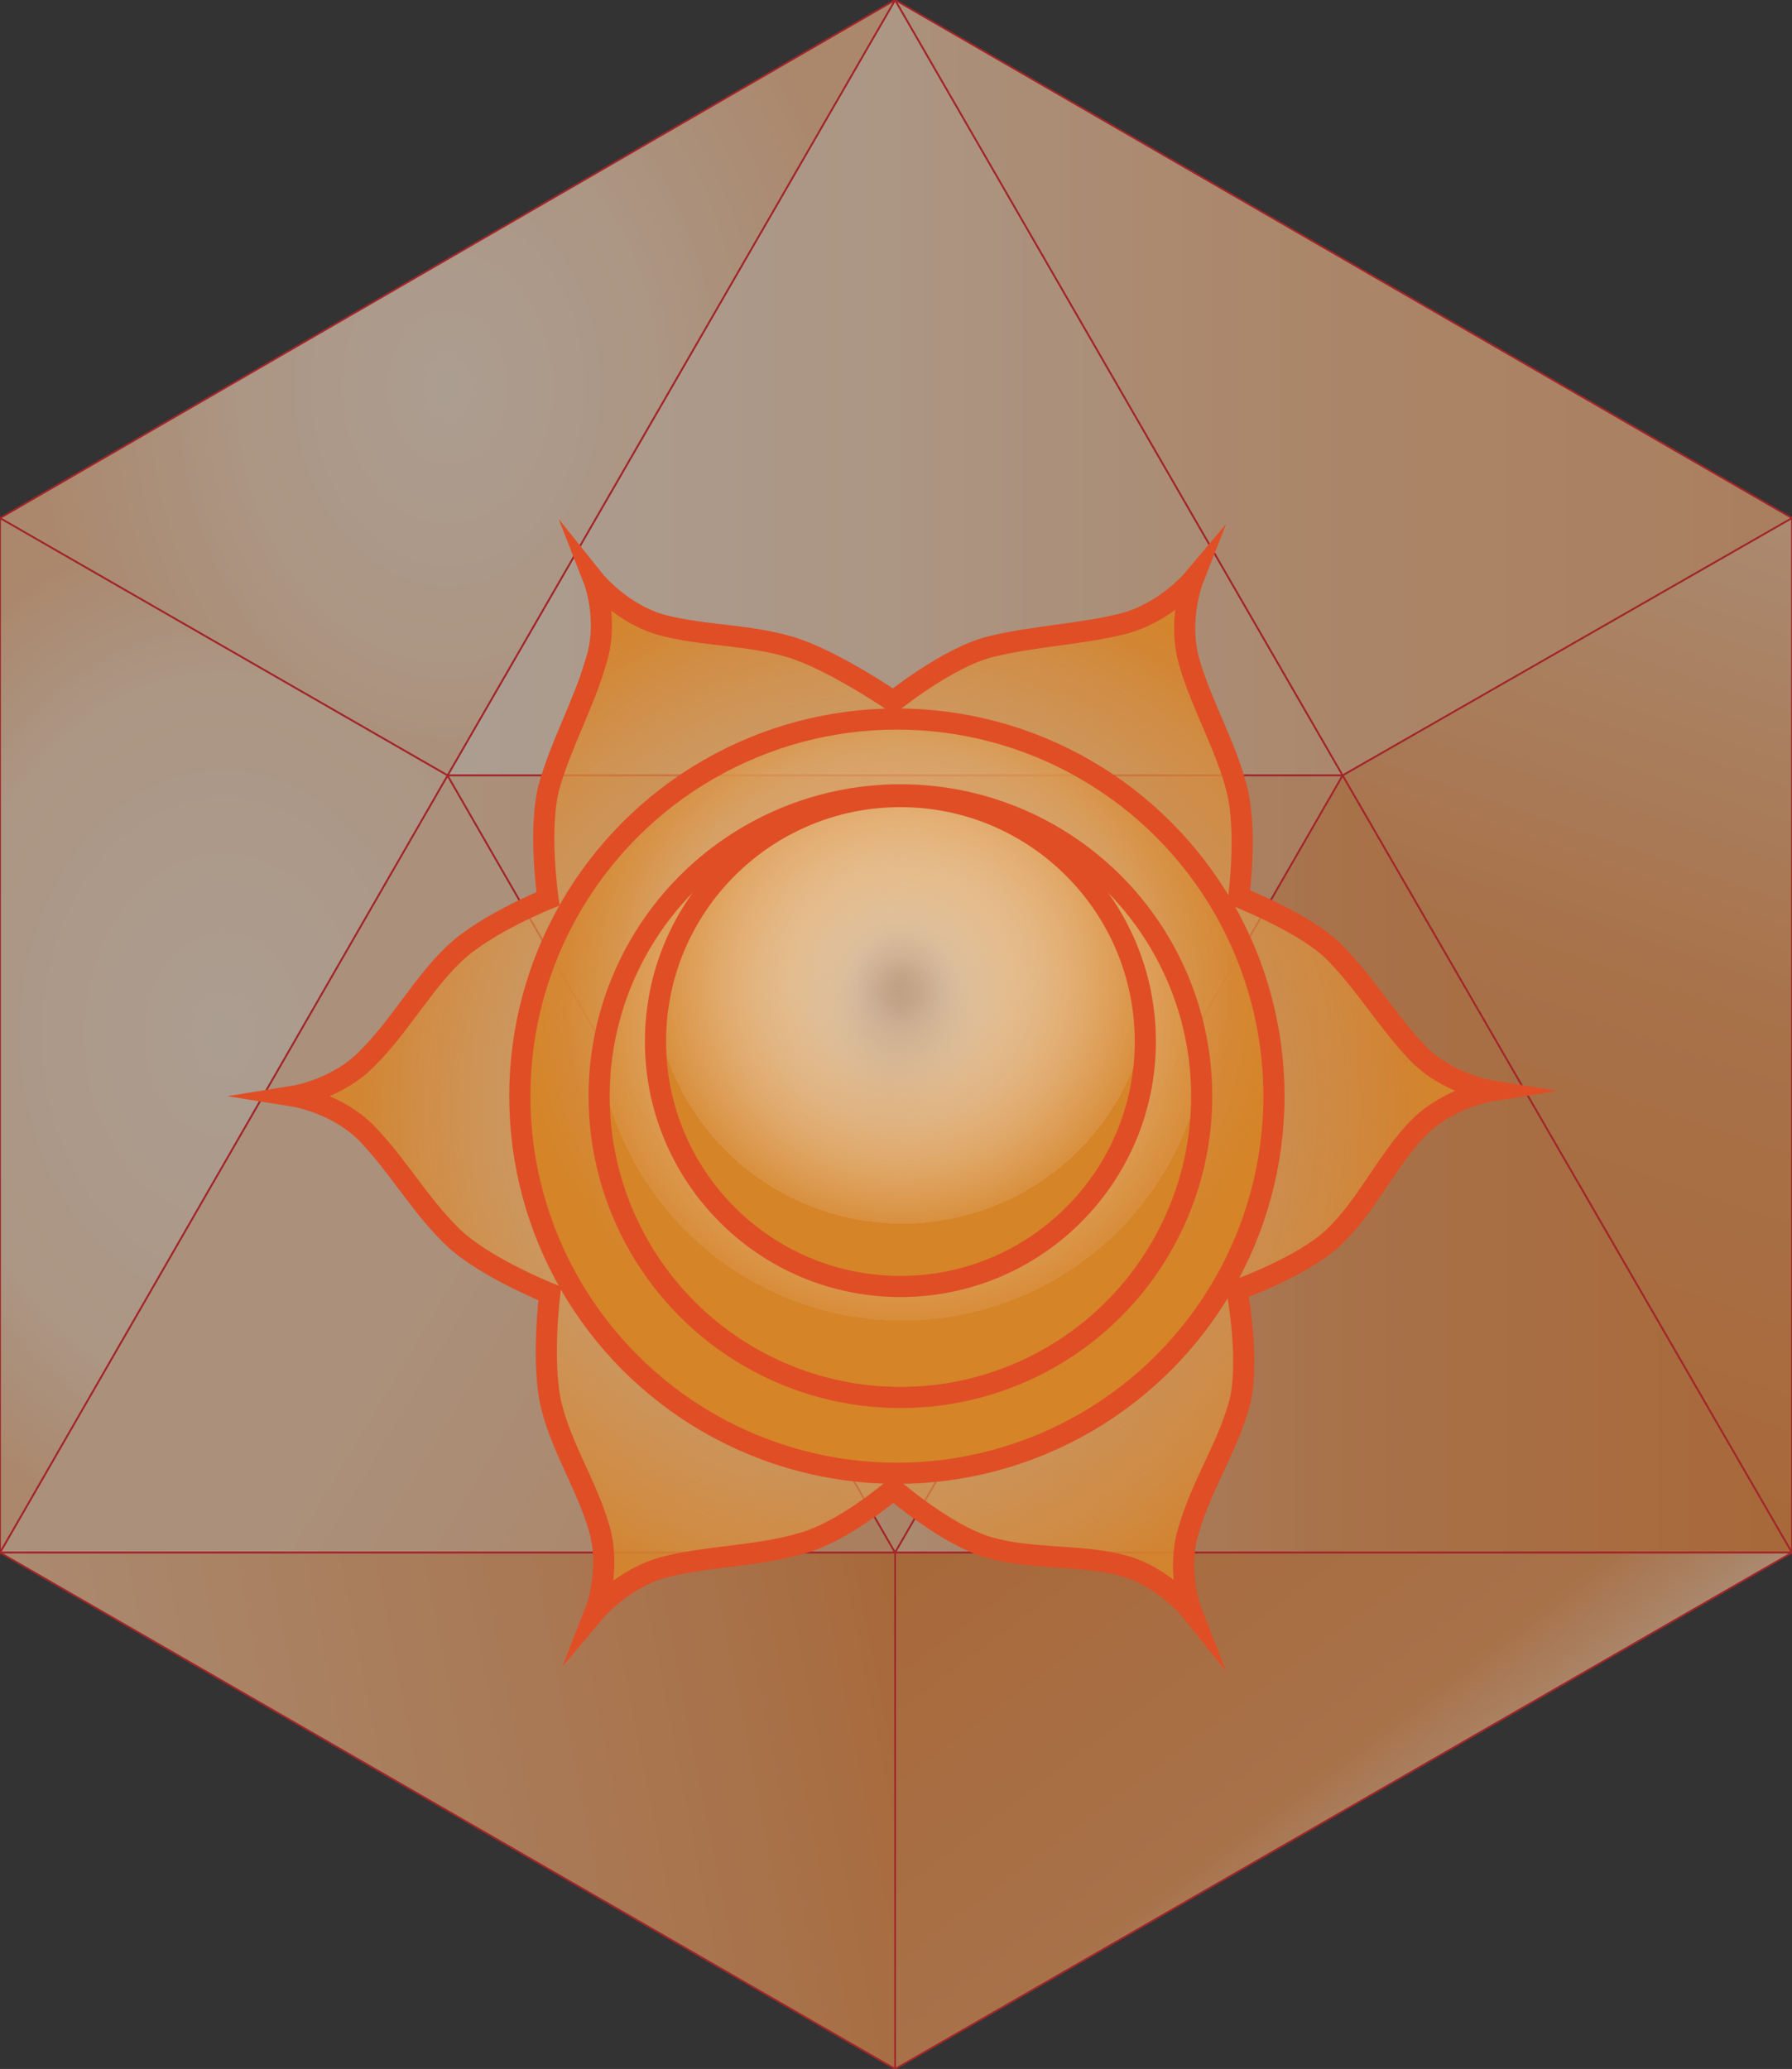 <svg xmlns="http://www.w3.org/2000/svg" viewBox="0 0 101.7 117.4"><rect x="0" y="0" width="101.7" height="117.4" fill="#333333" stroke="none"/><g opacity=".6"><linearGradient id="a" gradientUnits="userSpaceOnUse" x1="12.3" y1="7.3" x2="50.4" y2="-15.6" gradientTransform="matrix(1 0 0 -1 0 73.1)"><stop offset=".3" stop-color="#fccfac"/><stop offset=".8" stop-color="#fbbd8c"/><stop offset=".9" stop-color="#fab27d"/></linearGradient><path fill="url(#a)" stroke="#ec1c24" stroke-width=".1" d="M50.8 88.1L25.4 44 0 88.1h50.8"/><linearGradient id="b" gradientUnits="userSpaceOnUse" x1="25.4" y1="51.1" x2="76.2" y2="51.1" gradientTransform="matrix(1 0 0 -1 0 73.1)"><stop offset="0" stop-color="#fde5d1"/><stop offset=".5" stop-color="#fdd8ba"/><stop offset="1" stop-color="#fbc193"/></linearGradient><path fill="url(#b)" stroke="#ec1c24" stroke-width=".1" d="M76.2 44L50.8 0 25.4 44h50.8"/><linearGradient id="c" gradientUnits="userSpaceOnUse" x1="25.4" y1="7.1" x2="76.2" y2="7.1" gradientTransform="matrix(1 0 0 -1 0 73.1)"><stop offset="0" stop-color="#fccfac"/><stop offset=".5" stop-color="#fbbd8c"/><stop offset="1" stop-color="#fab27d"/></linearGradient><path fill="url(#c)" stroke="#ec1c24" stroke-width=".1" d="M25.4 44h50.8-50.8l25.4 44.1L76.2 44"/><linearGradient id="d" gradientUnits="userSpaceOnUse" x1="50.8" y1="7.1" x2="101.7" y2="7.1" gradientTransform="matrix(1 0 0 -1 0 73.1)"><stop offset="0" stop-color="#fbc59a"/><stop offset=".5" stop-color="#f79c59"/><stop offset="1" stop-color="#f68d3e"/></linearGradient><path fill="url(#d)" stroke="#ec1c24" stroke-width=".1" d="M50.8 88.1L76.2 44l25.5 44.1H50.8"/><linearGradient id="e" gradientUnits="userSpaceOnUse" x1="78.4" y1="-32.5" x2="60" y2="-8" gradientTransform="matrix(1 0 0 -1 0 73.1)"><stop offset="0" stop-color="#fbc59a"/><stop offset=".2" stop-color="#f79c59"/><stop offset="1" stop-color="#f68d3e"/></linearGradient><path fill="url(#e)" stroke="#ec1c24" stroke-width=".1" d="M50.8 88.1v29.3l50.9-29.3H50.8"/><linearGradient id="f" gradientUnits="userSpaceOnUse" x1="3.6" y1="-33.9" x2="52.6" y2="-24.3" gradientTransform="matrix(1 0 0 -1 0 73.1)"><stop offset="0" stop-color="#fbc59a"/><stop offset=".8" stop-color="#f79c59"/><stop offset="1" stop-color="#f68d3e"/></linearGradient><path fill="url(#f)" stroke="#ec1c24" stroke-width=".1" d="M50.8 88.1v29.3L0 88.1h50.8"/><linearGradient id="g" gradientUnits="userSpaceOnUse" x1="50.8" y1="51.1" x2="101.7" y2="51.1" gradientTransform="matrix(1 0 0 -1 0 73.1)"><stop offset="0" stop-color="#fccfac"/><stop offset=".5" stop-color="#fbbd8c"/><stop offset="1" stop-color="#fab27d"/></linearGradient><path fill="url(#g)" stroke="#ec1c24" stroke-width=".1" d="M76.2 44l25.5-14.6L50.8 0l25.4 44L50.8 0"/><radialGradient id="h" cx="25.4" cy="51.1" r="23.8" gradientTransform="matrix(1 0 0 -1.3 0 88.4)" gradientUnits="userSpaceOnUse"><stop offset="0" stop-color="#fde5d1"/><stop offset=".5" stop-color="#fdd8ba"/><stop offset="1" stop-color="#fbc193"/></radialGradient><path fill="url(#h)" stroke="#ec1c24" stroke-width=".1" d="M25.4 44L50.8 0 25.4 44 0 29.4 50.8 0"/><radialGradient id="i" cx="12.7" cy="58.7" r="22.6" gradientTransform="matrix(1 0 0 1.3 0 -17.6)" gradientUnits="userSpaceOnUse"><stop offset="0" stop-color="#fde5d1"/><stop offset=".7" stop-color="#fdd8ba"/><stop offset="1" stop-color="#fbc193"/></radialGradient><path fill="url(#i)" stroke="#ec1c24" stroke-width=".1" d="M0 88.1L25.4 44 0 29.4z"/><linearGradient id="j" gradientUnits="userSpaceOnUse" x1="101.6" y1="43.8" x2="83.5" y2="-8.7" gradientTransform="matrix(1 0 0 -1 0 73.1)"><stop offset="0" stop-color="#fbc59a"/><stop offset=".5" stop-color="#f79c59"/><stop offset="1" stop-color="#f68d3e"/></linearGradient><path fill="url(#j)" stroke="#ec1c24" stroke-width=".1" d="M101.7 88.1L76.2 44l25.5-14.6z"/></g><radialGradient id="k" cx="204.1" cy="893.8" r="32.7" gradientTransform="scale(1 -1) rotate(-45.4 -1016.1 599.2)" gradientUnits="userSpaceOnUse"><stop offset="0" stop-color="#fff" stop-opacity="0"/><stop offset=".2" stop-color="#f1d2a8" stop-opacity=".2"/><stop offset=".4" stop-color="#e6b276" stop-opacity=".4"/><stop offset=".6" stop-color="#df9e55" stop-opacity=".6"/><stop offset=".8" stop-color="#d98e3d" stop-opacity=".8"/><stop offset=".9" stop-color="#d6862e" stop-opacity=".9"/><stop offset="1" stop-color="#d58428"/></radialGradient><path d="M70.3 50.9s.5-3.7-.1-6.1c-.6-2.4-2-4.8-2.7-7.2-.7-2.4.2-4.7.2-4.7s-1.6 1.9-4 2.5c-2.4.6-5.1.7-7.5 1.3-2.4.6-5.5 3.1-5.5 3.1s-3.5-2.4-5.9-3.1c-2.4-.7-4.7-.6-7.1-1.2-2.4-.6-4-2.6-4-2.6s.9 2.3.1 4.7c-.7 2.4-1.9 4.5-2.6 6.9-.7 2.4-.1 6.5-.1 6.5s-3.5 1.4-5.3 3.1c-1.8 1.7-3.1 4.1-4.9 5.9-1.7 1.8-4.2 2.2-4.2 2.2s2.5.4 4.2 2.2c1.7 1.8 2.9 3.9 4.6 5.6 1.7 1.8 5.7 3.4 5.7 3.4s-.5 4 .1 6.4c.6 2.4 2 4.5 2.7 6.9.7 2.4-.2 4.7-.2 4.7s1.6-1.9 4-2.5c2.4-.6 5.2-.6 7.6-1.3 2.4-.6 5.3-3.1 5.3-3.1s3 2.6 5.4 3.3c2.4.7 5.1.4 7.5 1 2.4.6 4 2.6 4 2.6s-.9-2.3-.1-4.7c.7-2.4 2.1-4.5 2.8-6.9.7-2.4-.1-6.6-.1-6.6s3.7-1.3 5.5-3c1.8-1.7 3-4.3 4.7-6.1 1.7-1.8 4.2-2.2 4.2-2.2s-2.5-.4-4.2-2.2c-1.7-1.8-3-4-4.7-5.7-1.6-1.6-5.4-3.1-5.4-3.1z" fill="url(#k)" stroke="#e04e26" stroke-width="1.2" stroke-miterlimit="10"/><radialGradient id="l" cx="51" cy="63.6" r="27.2" fx="51" fy="63.8" gradientTransform="matrix(1 0 0 -1 0 120)" gradientUnits="userSpaceOnUse"><stop offset="0" stop-color="#fff" stop-opacity="0"/><stop offset="0" stop-color="#fff9f3" stop-opacity="0"/><stop offset=".2" stop-color="#edc594" stop-opacity=".3"/><stop offset=".5" stop-color="#e1a664" stop-opacity=".6"/><stop offset=".6" stop-color="#da9343" stop-opacity=".8"/><stop offset=".7" stop-color="#d68730" stop-opacity=".9"/><stop offset=".8" stop-color="#d58428"/></radialGradient><circle cx="50.9" cy="62.2" r="21.4" fill="url(#l)" stroke="#e04e26" stroke-width="1.2" stroke-miterlimit="10"/><radialGradient id="m" cx="51.2" cy="62.4" r="21.7" fx="51.2" fy="62.5" gradientTransform="matrix(1 0 0 -1 0 120)" gradientUnits="userSpaceOnUse"><stop offset="0" stop-color="#fff" stop-opacity="0"/><stop offset=".1" stop-color="#fbf2e6" stop-opacity=".1"/><stop offset=".2" stop-color="#f3d7b0" stop-opacity=".3"/><stop offset=".5" stop-color="#e6b277" stop-opacity=".6"/><stop offset=".8" stop-color="#d88d39" stop-opacity=".9"/><stop offset=".8" stop-color="#d58428"/></radialGradient><circle cx="51.1" cy="62.2" r="17.1" fill="url(#m)" stroke="#e04e26" stroke-width="1.2" stroke-miterlimit="10"/><radialGradient id="n" cx="51.2" cy="64.7" r="17.7" fx="51.2" fy="64.8" gradientTransform="matrix(1 0 0 -1 0 120)" gradientUnits="userSpaceOnUse"><stop offset="0" stop-color="#fff" stop-opacity="0"/><stop offset=".1" stop-color="#fbf2e6" stop-opacity=".1"/><stop offset=".2" stop-color="#f3d7b0" stop-opacity=".3"/><stop offset=".5" stop-color="#e6b277" stop-opacity=".6"/><stop offset=".8" stop-color="#d88d39" stop-opacity=".9"/><stop offset=".8" stop-color="#d58428"/></radialGradient><circle cx="51.1" cy="59.1" r="13.9" fill="url(#n)" stroke="#e04e26" stroke-width="1.2" stroke-miterlimit="10"/></svg>